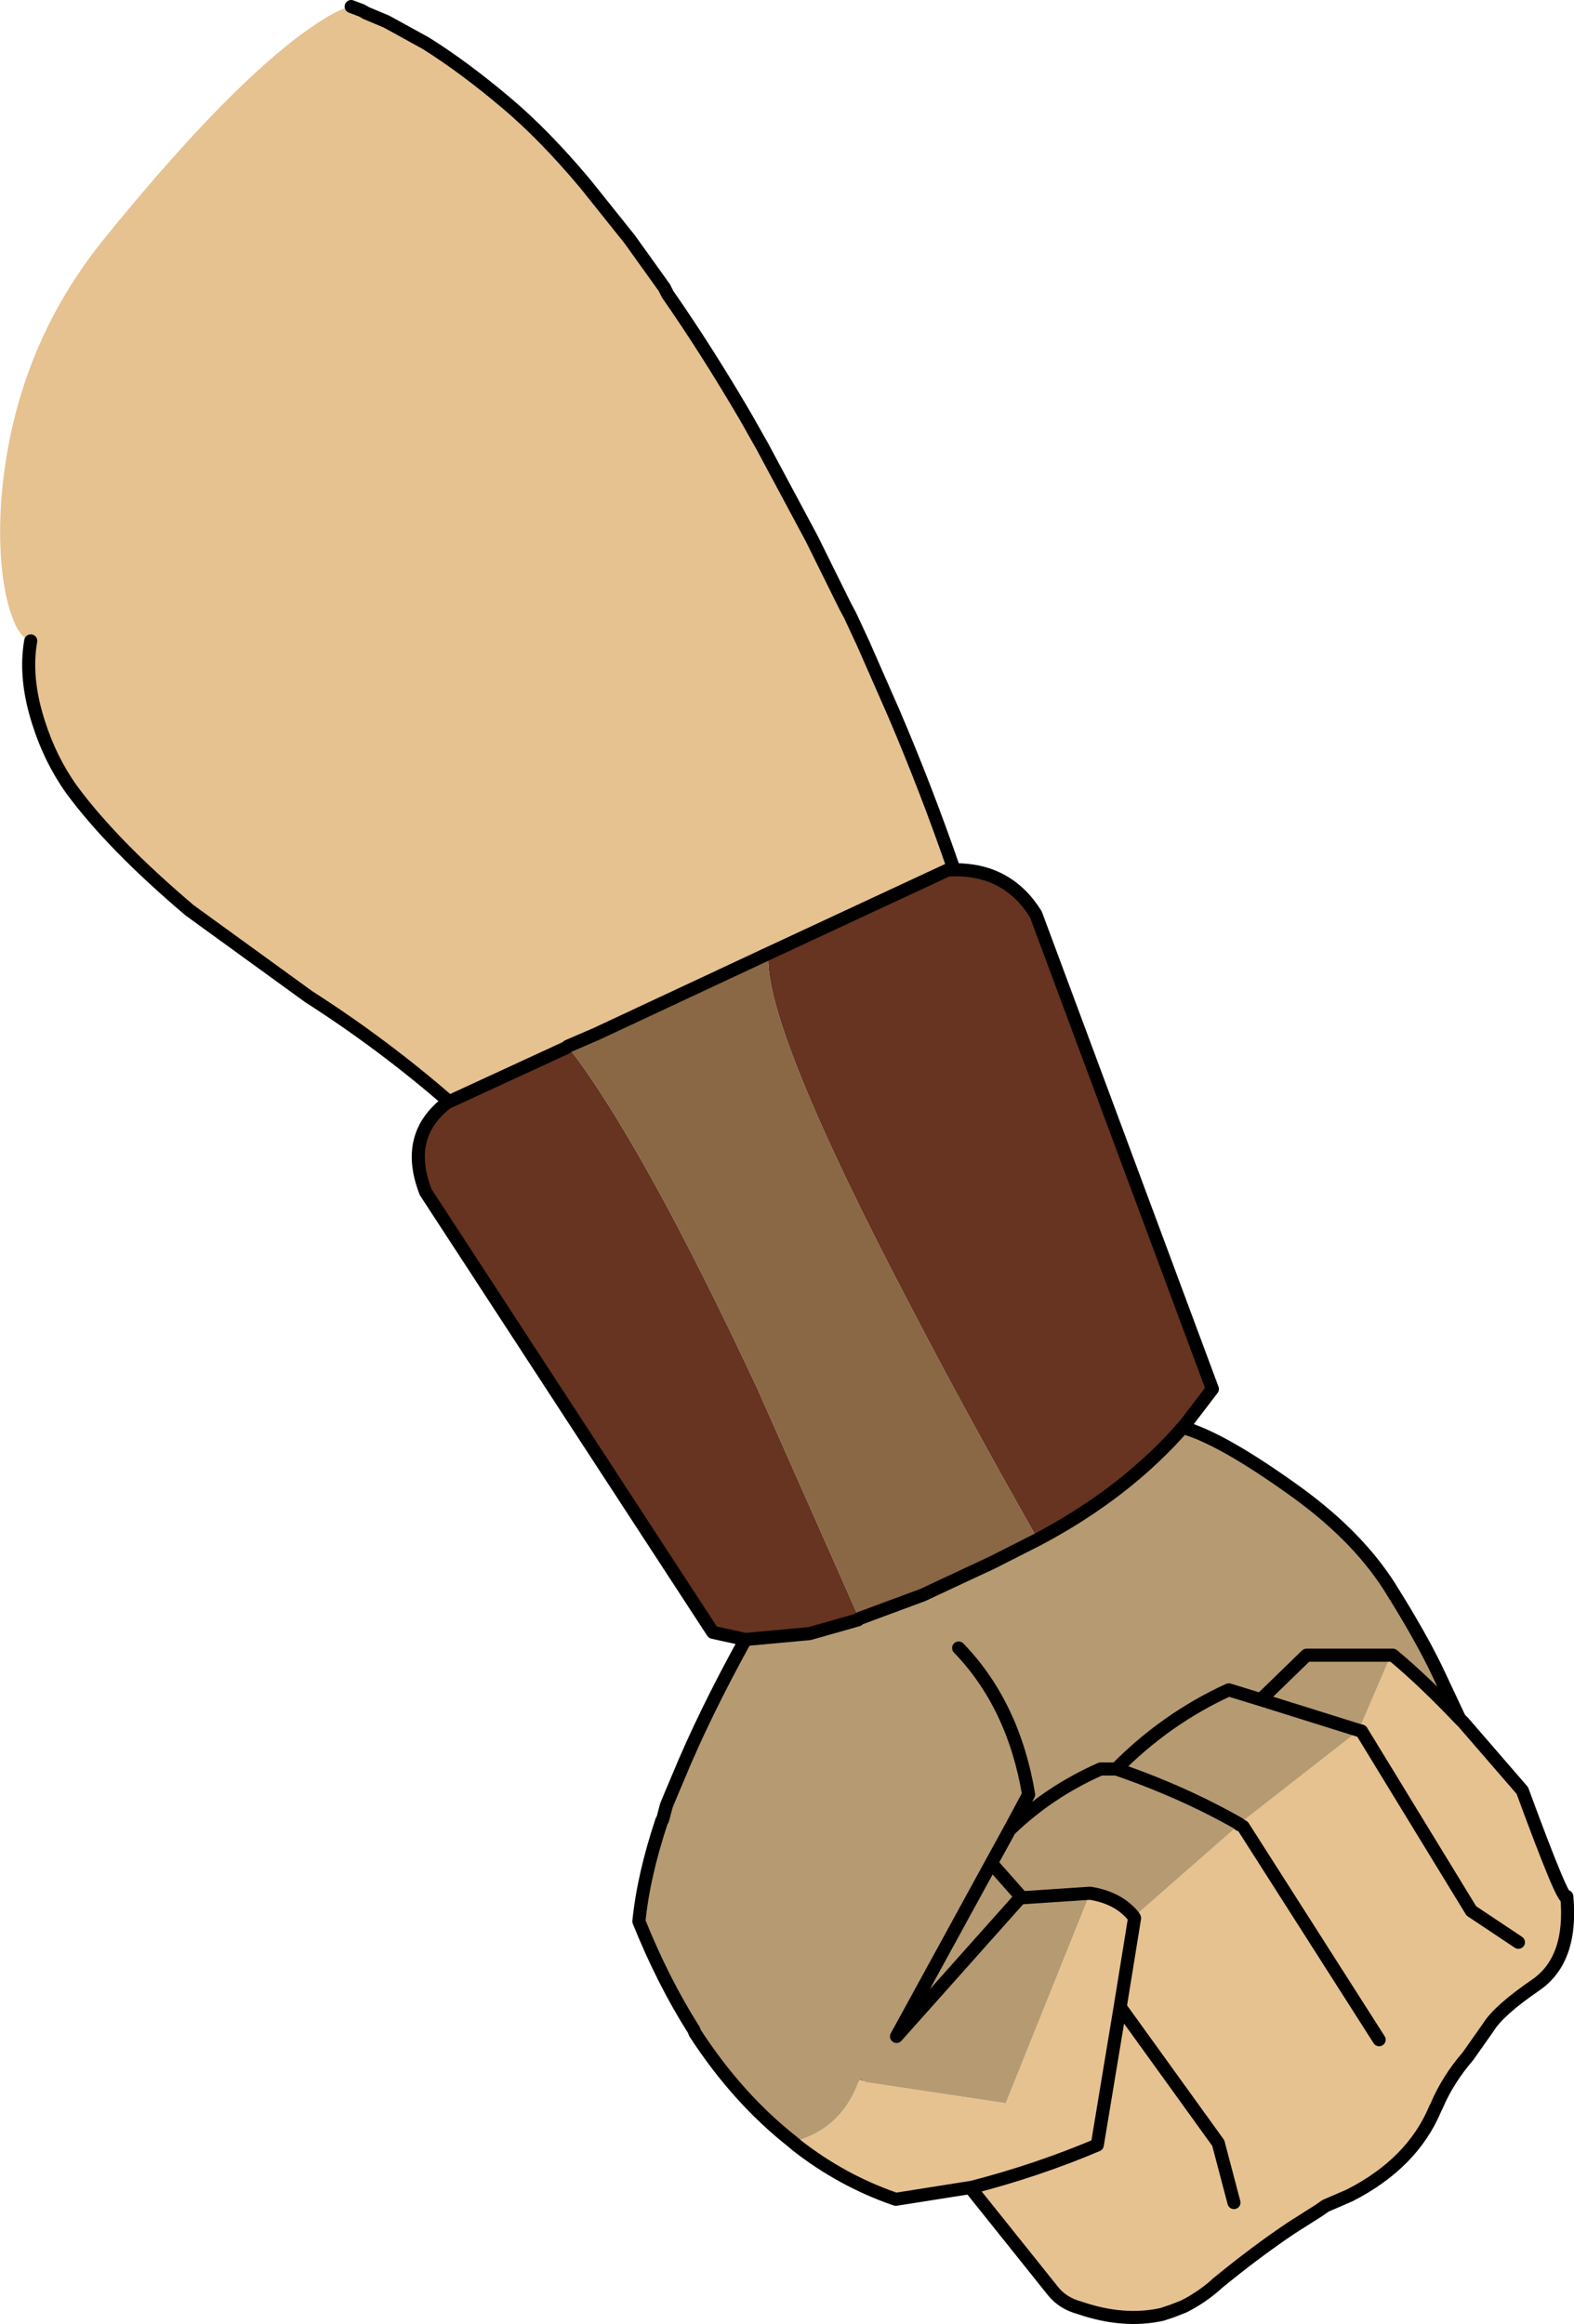 <?xml version="1.0" encoding="UTF-8" standalone="no"?>
<svg xmlns:xlink="http://www.w3.org/1999/xlink" height="177.7px" width="120.35px" xmlns="http://www.w3.org/2000/svg">
  <g transform="matrix(1.0, 0.0, 0.0, 1.0, 0.9, 3.75)">
    <path d="M72.0 62.6 L72.05 62.75 71.6 62.75 72.0 62.6" fill="#654223" fill-rule="evenodd" stroke="none"/>
    <path d="M73.4 163.65 L73.35 163.65 67.6 164.4 73.3 163.5 73.35 163.5 73.4 163.65 M60.05 160.3 L59.7 160.0 59.95 159.95 60.05 160.3 M64.8 155.35 L64.85 155.25 64.85 155.15 64.9 155.2 65.35 155.45 64.85 155.25 64.8 155.35 M103.0 128.5 L103.2 128.6 103.0 128.55 103.0 128.5 M93.9 135.75 L93.85 135.7 93.9 135.75" fill="#613c16" fill-rule="evenodd" stroke="none"/>
    <path d="M42.5 76.25 L42.55 76.3 42.4 76.35 42.5 76.25" fill="#151515" fill-rule="evenodd" stroke="none"/>
    <path d="M42.5 76.2 L42.5 76.25 42.4 76.35 42.5 76.2" fill="#673521" fill-rule="evenodd" stroke="none"/>
    <path d="M44.7 75.3 L42.5 76.25 42.5 76.2 44.7 75.3" fill="#8b6846" fill-rule="evenodd" stroke="none"/>
    <path d="M25.95 -3.25 L26.75 -2.95 27.1 -2.75 28.65 -2.1 31.65 -0.45 Q34.6 1.4 37.85 4.15 40.75 6.6 43.85 10.3 L47.25 14.55 49.9 18.25 50.15 18.75 Q53.05 22.9 56.1 28.1 L57.4 30.4 61.15 37.4 63.75 42.65 64.1 43.3 65.1 45.45 67.45 50.8 Q69.95 56.65 72.0 62.6 L71.6 62.75 57.85 69.15 44.7 75.3 42.5 76.2 42.4 76.35 33.4 80.5 33.4 80.45 Q28.4 76.1 22.7 72.45 L13.6 65.85 Q7.7 60.85 4.6 56.65 2.95 54.35 2.05 51.5 0.95 48.1 1.45 45.25 0.3 44.95 -0.4 41.95 -1.1 38.75 -0.8 34.45 0.1 23.05 7.15 14.4 15.75 3.8 21.7 -0.8 24.7 -3.05 25.95 -3.25 M110.7 127.65 L111.0 127.95 115.5 133.15 Q118.75 142.0 118.9 141.25 119.35 146.05 116.55 148.0 113.7 149.95 112.9 151.25 L111.35 153.45 Q109.8 155.25 108.95 157.25 L108.85 157.45 Q107.1 161.65 102.3 164.1 L100.45 164.9 99.95 165.25 97.9 166.55 Q95.2 168.35 92.15 170.85 L92.05 170.95 Q90.9 171.95 89.6 172.6 L88.7 172.95 87.95 173.2 Q85.0 173.85 81.65 172.7 80.35 172.35 79.6 171.4 L73.4 163.65 73.35 163.5 73.3 163.5 67.6 164.4 67.45 164.35 Q63.45 162.95 60.05 160.3 L59.95 159.95 60.55 159.75 Q63.55 158.65 64.75 155.4 L64.8 155.35 64.85 155.25 65.35 155.45 76.0 157.05 82.45 141.0 Q84.65 141.35 85.8 142.8 L85.85 142.9 84.75 149.7 83.0 160.25 Q78.4 162.2 73.35 163.5 78.4 162.2 83.0 160.25 L84.75 149.7 85.85 142.9 85.8 142.8 93.85 135.75 93.9 135.75 93.85 135.7 103.0 128.55 103.2 128.6 103.0 128.5 105.45 122.8 105.6 122.8 Q108.0 124.8 110.7 127.65 M104.55 152.2 L94.15 135.9 93.9 135.75 94.15 135.9 104.55 152.2 M115.2 144.75 L111.6 142.35 103.2 128.6 111.6 142.35 115.2 144.75 M93.45 164.65 L92.25 160.1 84.75 149.7 92.25 160.1 93.45 164.65" fill="#e6c290" fill-rule="evenodd" stroke="none"/>
    <path d="M89.7 105.2 L89.75 105.25 89.75 105.3 89.85 105.4 89.85 105.45 89.9 105.5 Q92.7 106.4 97.7 109.95 102.7 113.45 105.3 117.5 107.85 121.55 109.15 124.35 L110.7 127.65 Q108.0 124.8 105.6 122.8 L105.45 122.8 103.0 128.5 103.0 128.55 93.85 135.7 93.85 135.75 85.8 142.8 Q84.65 141.35 82.45 141.0 L76.0 157.05 65.35 155.45 64.9 155.2 64.85 155.15 64.85 155.25 64.8 155.35 64.75 155.4 Q63.55 158.65 60.55 159.75 L59.95 159.95 59.7 160.0 Q55.5 156.7 52.25 151.7 L52.15 151.45 Q49.8 147.75 47.95 143.15 48.3 139.65 49.7 135.45 L49.75 135.4 49.8 135.25 50.05 134.3 50.4 133.45 50.95 132.15 Q52.95 127.3 56.1 121.6 L61.0 121.15 64.7 120.1 64.8 120.0 69.65 118.2 75.0 115.7 78.45 113.95 Q85.25 110.35 89.7 105.2 M72.4 122.25 Q76.6 126.6 77.75 133.45 L76.3 136.15 74.9 138.7 67.65 151.95 77.1 141.35 67.65 151.95 74.9 138.7 76.3 136.15 77.75 133.45 Q76.6 126.6 72.4 122.25 M77.1 141.35 L77.2 141.35 77.2 141.3 77.1 141.35 M77.2 141.3 L74.9 138.7 77.2 141.3 M77.2 141.35 L82.45 141.0 77.2 141.35 M84.45 131.5 Q88.25 127.65 93.05 125.45 L95.5 126.2 103.0 128.55 95.5 126.2 93.05 125.45 Q88.25 127.65 84.45 131.5 89.55 133.25 93.85 135.7 89.55 133.25 84.45 131.5 L83.25 131.5 Q79.3 133.25 76.3 136.15 79.3 133.25 83.25 131.5 L84.45 131.5 M95.5 126.2 L99.0 122.8 105.45 122.8 99.0 122.8 95.5 126.2" fill="#b69a71" fill-rule="evenodd" stroke="none"/>
    <path d="M72.05 62.75 Q76.15 62.7 78.3 66.15 L91.8 102.45 89.7 105.2 Q85.25 110.35 78.45 113.95 72.95 104.25 68.95 96.55 57.4 74.6 57.85 69.15 L71.6 62.75 72.05 62.75 M56.1 121.6 L53.6 121.05 31.65 87.4 Q29.95 83.05 33.35 80.5 L33.4 80.5 42.4 76.35 42.55 76.3 Q48.2 83.6 57.0 102.4 L64.8 120.0 64.7 120.1 61.0 121.15 56.1 121.6" fill="#663420" fill-rule="evenodd" stroke="none"/>
    <path d="M57.85 69.15 Q57.4 74.6 68.95 96.55 72.95 104.25 78.45 113.95 L75.0 115.7 69.65 118.2 64.8 120.0 57.0 102.4 Q48.2 83.6 42.55 76.3 L42.5 76.25 44.7 75.3 57.85 69.15" fill="#8a6745" fill-rule="evenodd" stroke="none"/>
    <path d="M25.95 -3.25 L26.75 -2.95 27.1 -2.75 28.65 -2.1 31.65 -0.45 Q34.6 1.4 37.85 4.15 40.75 6.6 43.85 10.3 L47.25 14.55 49.9 18.25 50.15 18.75 Q53.05 22.9 56.1 28.1 L57.4 30.4 61.15 37.4 63.75 42.65 64.1 43.3 65.1 45.45 67.45 50.8 Q69.95 56.65 72.0 62.6 L72.05 62.75 Q76.15 62.7 78.3 66.15 L91.8 102.45 89.7 105.2 89.75 105.25 89.75 105.3 89.85 105.4 89.85 105.45 89.9 105.5 Q92.7 106.4 97.7 109.95 102.7 113.45 105.3 117.5 107.85 121.55 109.15 124.35 L110.7 127.65 111.0 127.95 115.5 133.15 Q118.75 142.0 118.9 141.25 119.35 146.05 116.55 148.0 113.7 149.95 112.9 151.25 L111.35 153.45 Q109.8 155.25 108.95 157.25 L108.85 157.45 Q107.1 161.65 102.3 164.1 L100.45 164.9 99.95 165.25 97.9 166.55 Q95.2 168.35 92.15 170.85 L92.05 170.95 Q90.9 171.95 89.6 172.6 L88.7 172.95 87.95 173.2 Q85.0 173.85 81.65 172.7 80.35 172.35 79.6 171.4 L73.4 163.65 M67.6 164.4 L67.45 164.35 Q63.45 162.95 60.05 160.3 L59.7 160.0 Q55.5 156.7 52.25 151.7 L52.15 151.45 Q49.8 147.75 47.95 143.15 48.3 139.65 49.7 135.45 L49.75 135.4 49.8 135.25 50.05 134.3 50.4 133.45 50.95 132.15 Q52.95 127.3 56.1 121.6 L53.6 121.05 31.65 87.4 Q29.95 83.05 33.35 80.5 L33.4 80.5 33.4 80.45 Q28.4 76.1 22.7 72.45 L13.6 65.85 Q7.7 60.85 4.6 56.65 2.95 54.35 2.05 51.5 0.95 48.1 1.45 45.25 M72.05 62.75 L71.6 62.75 57.85 69.15 44.7 75.3 42.5 76.25 42.4 76.35 33.4 80.5 M78.45 113.95 Q85.25 110.35 89.7 105.2 M64.8 120.0 L69.65 118.2 75.0 115.7 78.45 113.95 M64.8 120.0 L64.7 120.1 61.0 121.15 56.1 121.6 M77.1 141.35 L67.65 151.95 74.9 138.7 76.3 136.15 77.75 133.45 Q76.6 126.6 72.4 122.25 M77.1 141.35 L77.2 141.35 77.2 141.3 74.9 138.7 M82.45 141.0 L77.2 141.35 M67.6 164.4 L73.3 163.5 73.35 163.5 Q78.4 162.2 83.0 160.25 L84.75 149.7 85.85 142.9 85.8 142.8 Q84.65 141.35 82.45 141.0 M110.7 127.65 Q108.0 124.8 105.6 122.8 L105.45 122.8 99.0 122.8 95.5 126.2 93.05 125.45 Q88.25 127.65 84.45 131.5 L83.25 131.5 Q79.3 133.25 76.3 136.15 M103.2 128.6 L111.6 142.35 115.2 144.75 M93.9 135.75 L94.15 135.9 104.55 152.2 M93.85 135.75 L93.9 135.75 93.85 135.7 Q89.55 133.25 84.45 131.5 M103.0 128.55 L95.5 126.2 M103.2 128.6 L103.0 128.55 M84.75 149.7 L92.25 160.1 93.45 164.65" fill="none" stroke="#000000" stroke-linecap="round" stroke-linejoin="round" stroke-width="1.0"/>
  </g>
</svg>
